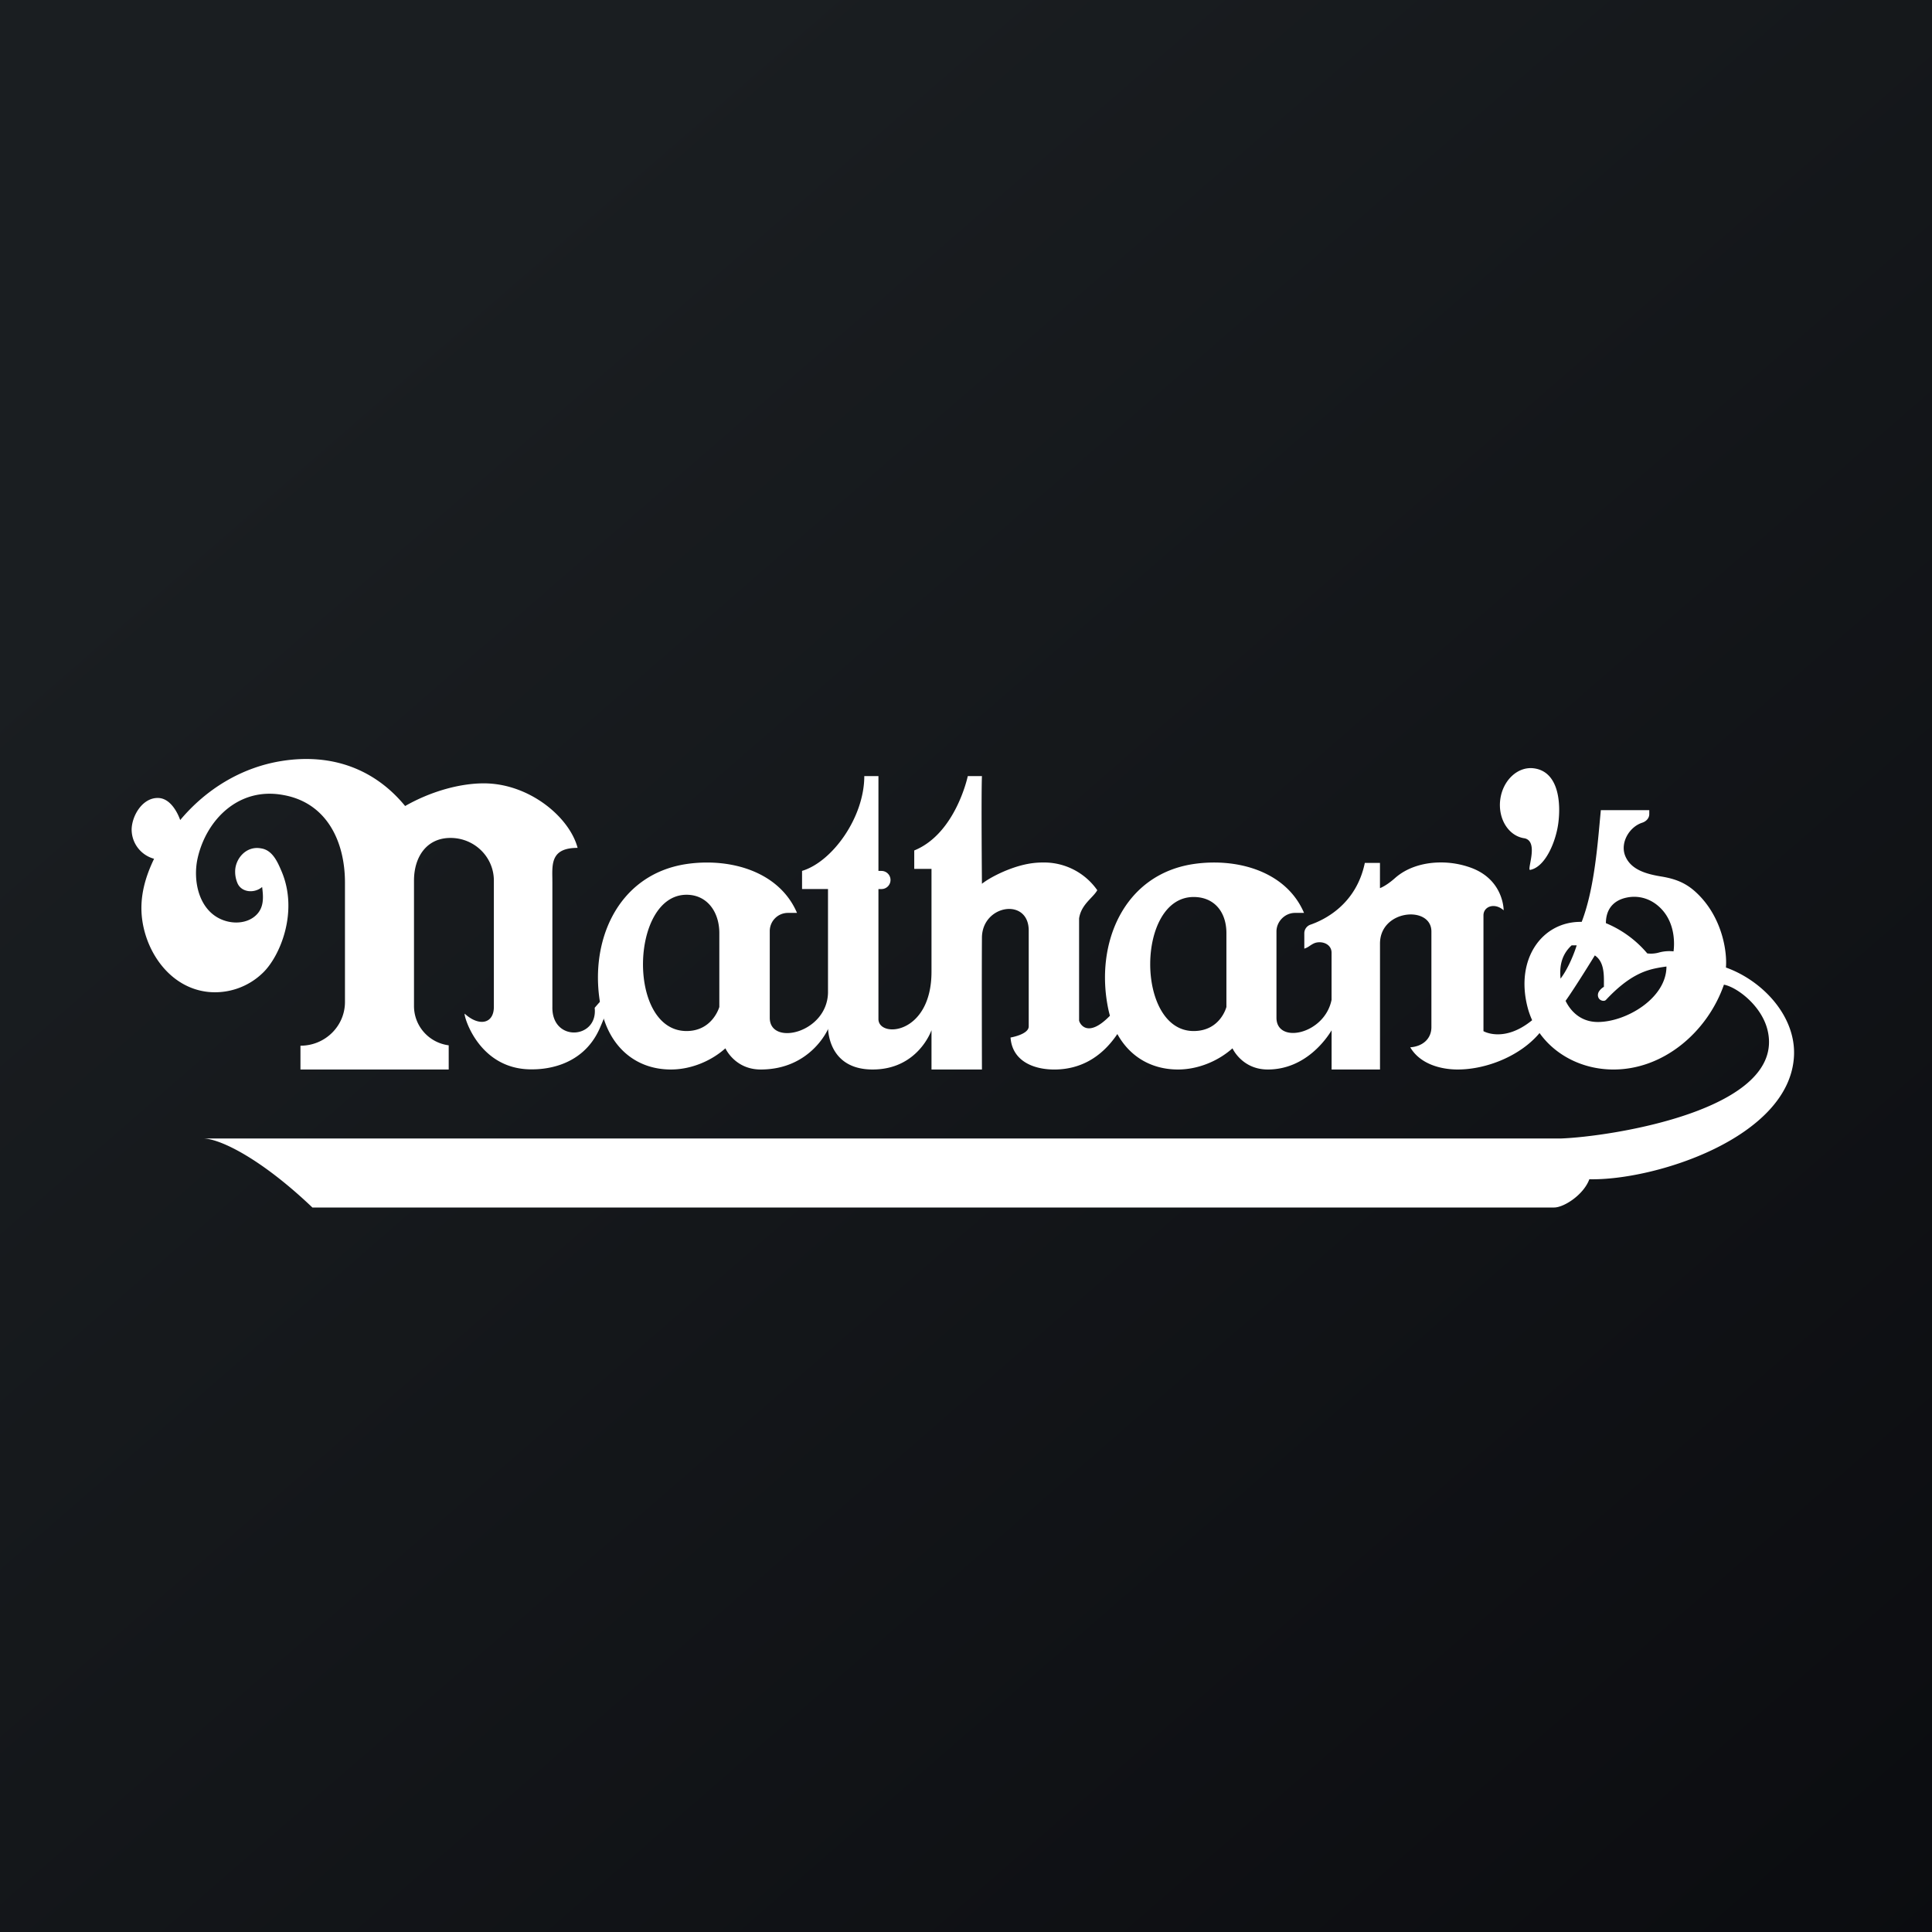 <svg width="56" height="56" fill="none" xmlns="http://www.w3.org/2000/svg"><rect width="100%" height="100%" fill="#808080" stroke="none"/><path fill="url(#paint0_linear_3186)" d="M0 0h56v56H0z"/><path fill-rule="evenodd" clip-rule="evenodd" d="M45.167 23.869c-.072.532-.373 1.257-.811 1.345-.04.01-.023-.078 0-.204.047-.25.12-.647-.163-.711-.464-.061-.78-.565-.707-1.125.074-.56.51-.965.974-.904.728.096.786 1.018.707 1.599zm-19.705-1.374h-.41c0 1.198-.927 2.485-1.804 2.748v.526H24v3.974-.965c-.03 1.17-1.688 1.55-1.688.725V26.988c0-.291.236-.527.526-.527h.264c-.443-1.033-1.54-1.459-2.602-1.46a4.045 4.045 0 00-.6.043c-2.03.303-2.868 2.31-2.473 4.202.228 1.091.992 1.754 2.02 1.754.563 0 1.15-.231 1.579-.614 0 0 .274.614 1.023.614C23.5 31 24 29.83 24 29.83v-.048c.005.211.09 1.218 1.294 1.218C26.613 31 27 29.86 27 29.86V31h1.462s-.008-2.866 0-3.823c.008-.956 1.356-1.169 1.356-.204v2.778c0 .234-.527.322-.527.322.05.695.69.94 1.316.927.666-.014 1.294-.308 1.78-1.028.359.652.983 1.028 1.758 1.028.562 0 1.15-.231 1.579-.614 0 0 .276.614 1.023.614 1.114 0 1.727-.93 1.85-1.136V31H40v-3.65c0-.994 1.49-1.11 1.49-.35v2.772c0 .322-.233.556-.613.585.292.497.906.643 1.374.643.833 0 1.817-.392 2.374-1.057.454.639 1.231 1.044 2.099 1.057 1.488.022 2.77-1.093 3.245-2.459.378.071 1.095.609 1.265 1.321.555 2.317-4.587 3.09-6.001 3.138H5.91c.497.02 1.672.597 3.145 2h35.99c.292 0 .86-.374 1.023-.819 1.885.043 5.798-1.2 5.931-3.56.065-1.155-.898-2.193-1.972-2.577.04-.485-.12-1.501-.883-2.194-.302-.275-.611-.382-1.001-.446-.422-.07-.866-.192-1.032-.588-.16-.38.11-.847.491-.97.113-.037.203-.13.203-.247v-.116h-1.404l-.03.319v.002c-.08.88-.188 2.042-.525 2.917-1.14-.022-1.94 1.07-1.564 2.493.033.123.076.242.128.357-.817.668-1.411.318-1.411.318v-3.357c0-.26.325-.378.585-.146 0 0 .01-.869-.925-1.226a2.547 2.547 0 00-.976-.16c-.46.015-.913.155-1.246.45-.263.234-.438.293-.438.293v-.731h-.439c-.25 1.206-1.174 1.65-1.57 1.788a.265.265 0 00-.184.244v.453a.555.555 0 00.16-.083c.06-.039.121-.079.19-.093.221-.044.44.073.44.293v1.366c-.2 1.003-1.597 1.294-1.597.52V27c0-.29.246-.539.536-.539h.263c-.45-1.052-1.578-1.474-2.657-1.46a4.013 4.013 0 00-.544.043c-2.03.302-2.868 2.31-2.473 4.202.014.067.03.132.048.196-.676.695-.894.192-.894.134v-2.954c.039-.27.202-.442.343-.593.074-.078.142-.15.184-.226A1.882 1.882 0 0030.225 25c-.15 0-.3.015-.445.043-.545.105-1.105.402-1.318.574 0 0-.023-2.585 0-3.122h-.41s-.348 1.667-1.552 2.156v.534h.5v2.98c0 1.835-1.538 1.93-1.538 1.373V25.77h.087a.263.263 0 000-.526h-.087v-2.748zm10.086 6.692v-2.141c0-.614-.353-1.046-.95-1.046-1.672 0-1.684 3.885 0 3.885.776 0 .95-.698.95-.698zm-15.648.698c.756 0 .95-.698.95-.698v-2.141c0-.614-.353-1.111-.95-1.111-1.636 0-1.73 3.95 0 3.95zm25.48-.876c.291-.41.847-1.316.847-1.316.268.18.266.54.263.836v.075a.409.409 0 00-.15.146c-.048.088-.024.207.076.247a.16.16 0 00.074.012.094.094 0 00.058-.025c.665-.712 1.137-.86 1.51-.93.077-.015.154-.026.231-.037l.014-.002c0 .922-1.172 1.608-1.988 1.608-.556 0-.829-.39-.936-.614zm-.147-.643c-.02-.244-.03-.643.322-.965h.146c-.059.195-.234.66-.468.965zm2.514-.731a3.146 3.146 0 00-1.199-.877c0-.4.215-.659.597-.74.322-.069.651.013.913.236.542.459.47 1.181.45 1.322a1.127 1.127 0 00-.41.03.848.848 0 01-.35.029z" fill="#fff"/><path d="M9.999 25.582c0-1.202-.535-2.32-1.794-2.539-1.288-.237-2.22.718-2.474 1.82-.151.657.026 1.541.734 1.806.33.124.711.087.95-.135.24-.222.222-.522.183-.824-.216.186-.585.166-.71-.1a.842.842 0 01-.072-.353c0-.362.318-.75.753-.666.33.05.477.394.593.666.497 1.17-.044 2.462-.542 2.94a1.99 1.99 0 01-1.6.553c-1.055-.12-1.75-1.083-1.894-2.062-.103-.697.106-1.308.34-1.796a.88.88 0 01-.65-.87c.019-.407.33-.91.777-.892.431.017.63.64.63.64.752-.898 1.781-1.53 2.953-1.714 1.462-.229 2.698.248 3.567 1.307.72-.412 1.563-.657 2.28-.657 1.316 0 2.485.978 2.719 1.87-.746 0-.74.428-.732.875l.001.131v3.602c-.022 1.035 1.329.937 1.226.028.43-.503.729-.756.155.576-.519 1.206-1.753 1.207-1.979 1.208h-.009c-1.588.004-1.994-1.67-1.93-1.61.41.373.841.293.841-.202v-3.66c0-.683-.562-1.236-1.257-1.236-.694 0-1.058.553-1.058 1.237v3.634c0 .584.435 1.066 1.006 1.14V31H8.709v-.69h.003c.71 0 1.287-.567 1.287-1.266v-3.462z" fill="#fff"/><defs><linearGradient id="paint0_linear_3186" x1="10.418" y1="9.712" x2="68.147" y2="76.017" gradientUnits="userSpaceOnUse"><stop stop-color="#1A1E21"/><stop offset="1" stop-color="#06060A"/></linearGradient></defs></svg>